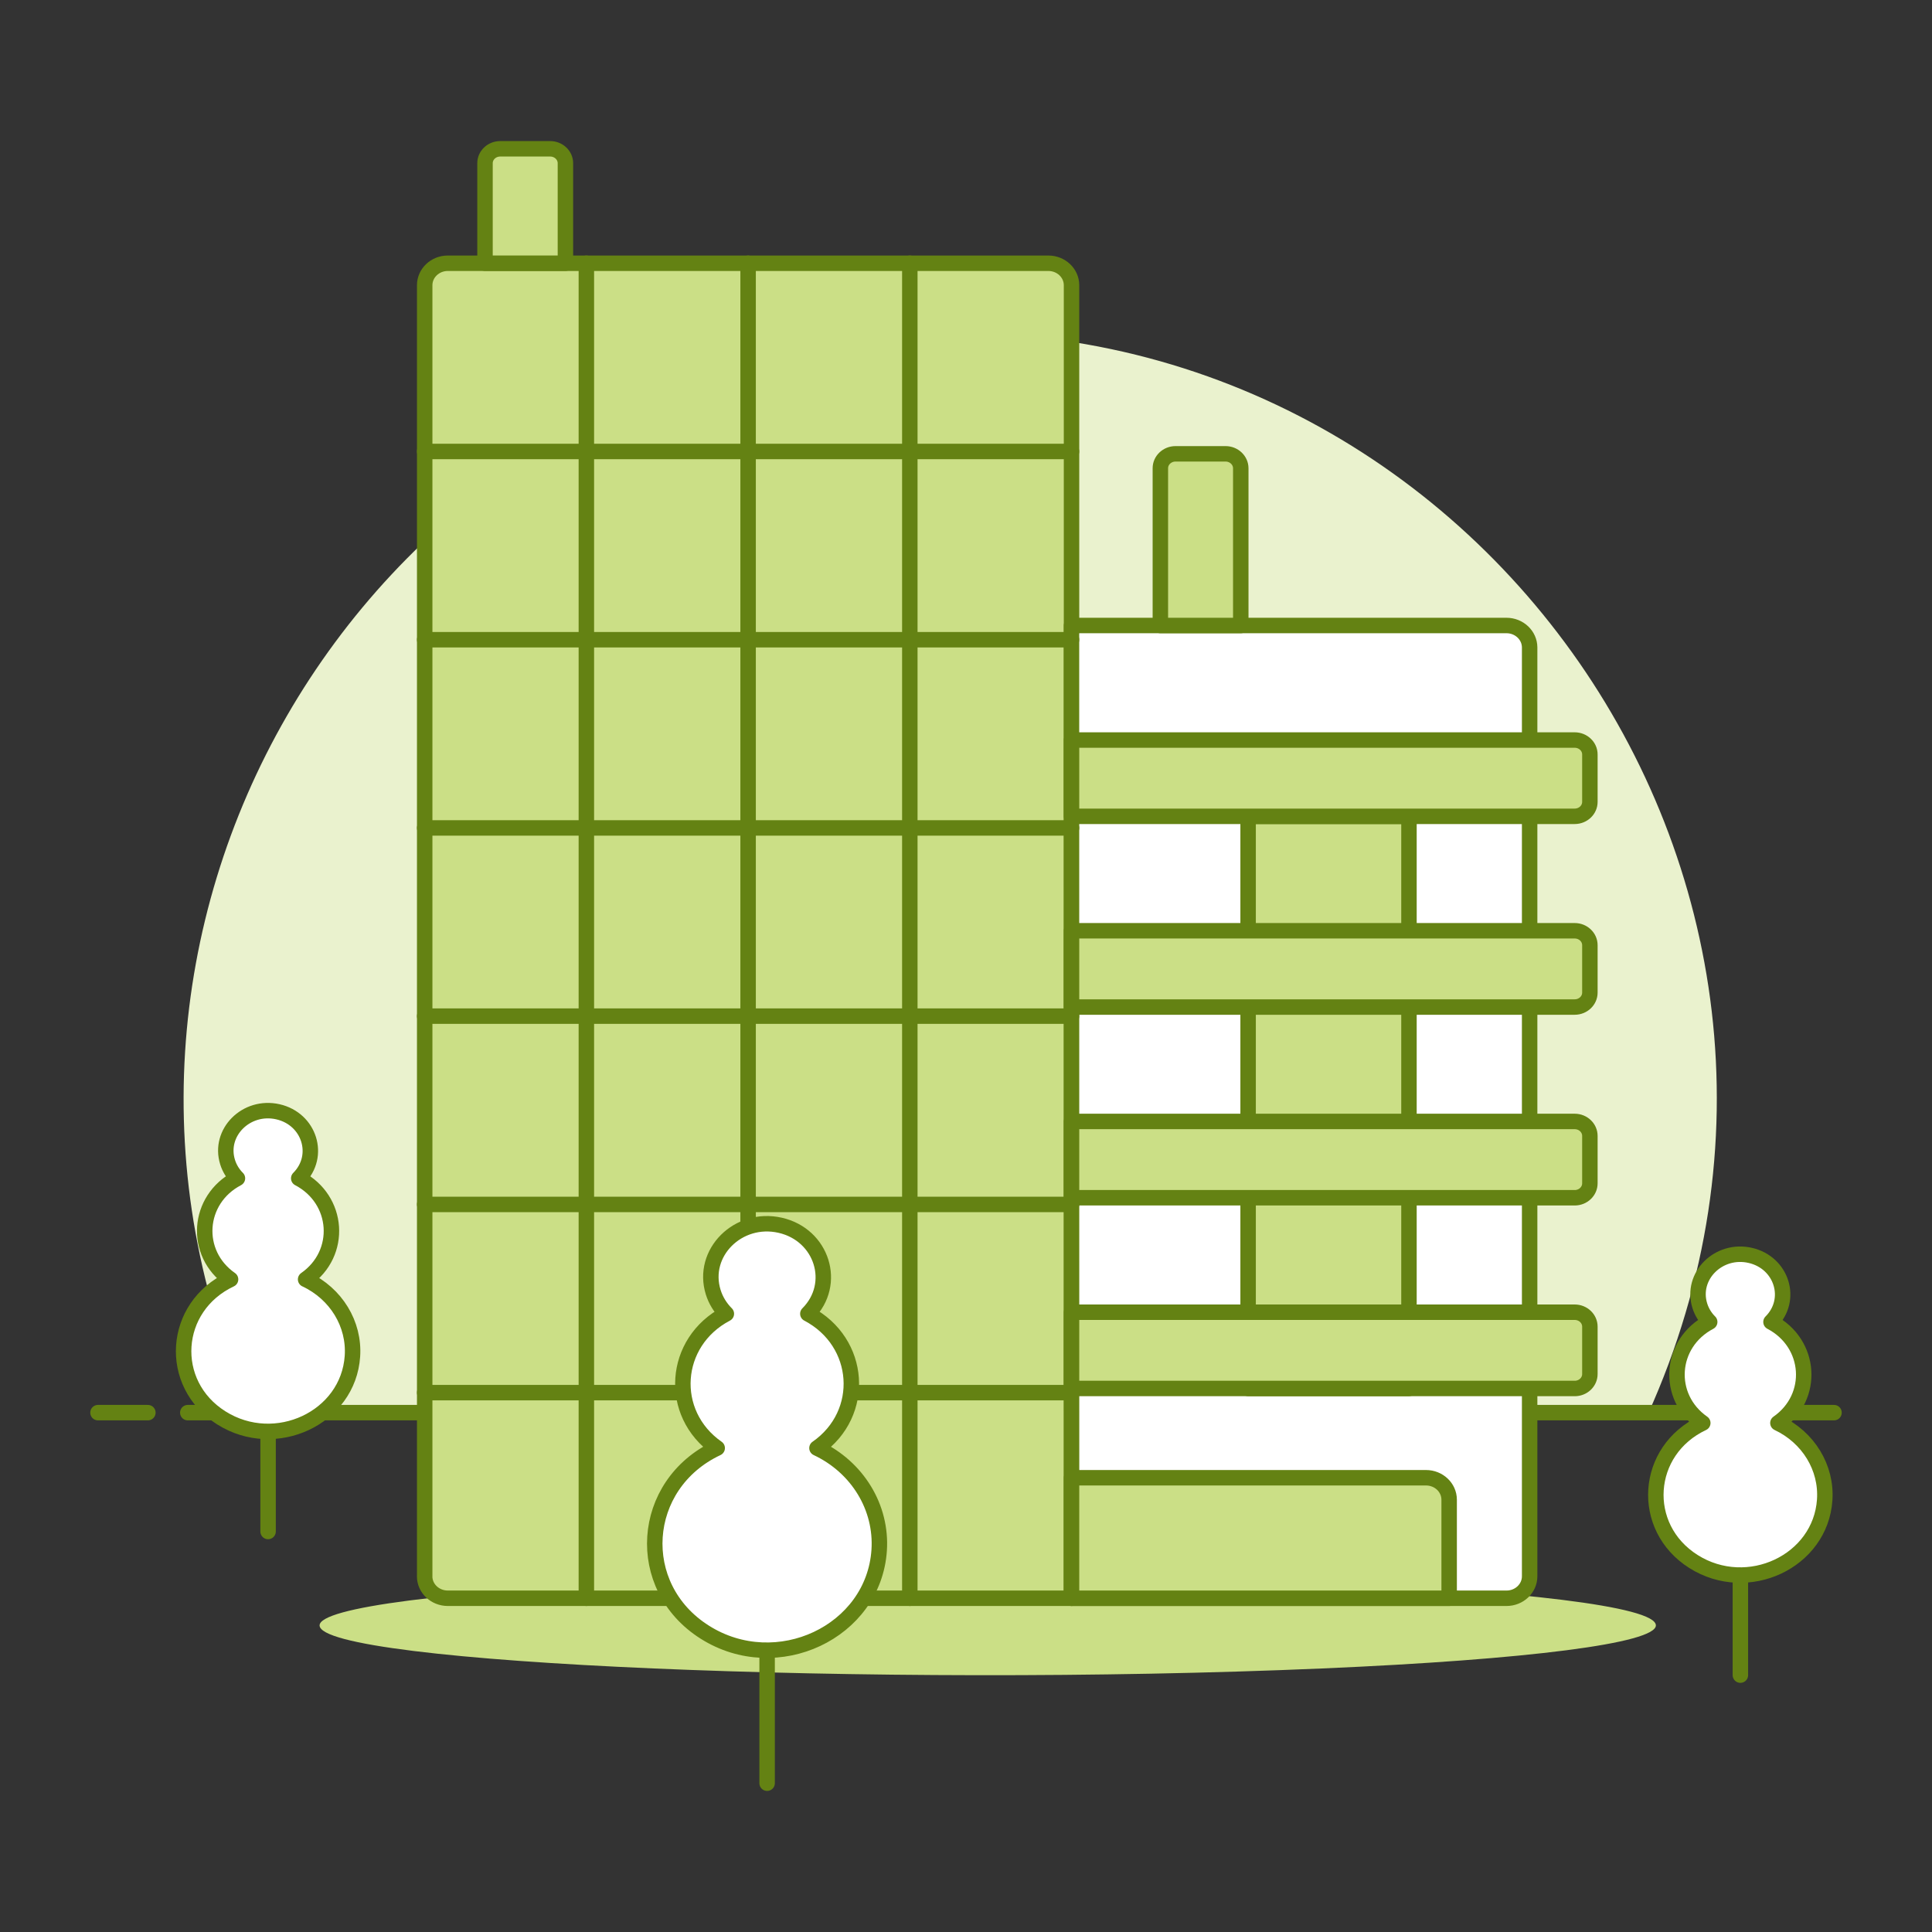 <?xml version="1.0" encoding="UTF-8"?>
<svg xmlns="http://www.w3.org/2000/svg" id="Ebene_1" data-name="Ebene 1" viewBox="0 0 500 500">
  <rect x="0" y="0" width="500" height="500" fill="#333333" stroke="none"/>
  <defs>
    <style>
      .cls-1, .cls-2 {
        fill: #cbdf86;
      }

      .cls-1, .cls-3, .cls-4 {
        stroke: #648213;
        stroke-linecap: round;
        stroke-linejoin: round;
        stroke-width: 4px;
      }

      .cls-5 {
        fill: #eaf2ce;
      }

      .cls-5, .cls-2, .cls-6 {
        stroke-width: 0px;
      }

      .cls-3, .cls-6 {
        fill: #fff;
      }

      .cls-4 {
        fill: none;
      }
    </style>
  </defs>
  <path class="cls-5" d="M426.42,366.11c62.83-139.09-48.39-294.08-200.19-278.98C91.34,100.55,9.44,242.5,65.27,366.11h361.16Z"></path>
  <path class="cls-4" d="M48.6,365.59h402.8"></path>
  <path class="cls-4" d="M25.36,365.59h12.91"></path>
  <path class="cls-4" d="M461.73,365.59h12.91"></path>
  <path class="cls-2" d="M82.71,420.65c0,9.91,144.1,16.1,259.37,11.15,53.5-2.3,86.46-6.55,86.46-11.15,0-9.91-144.1-16.1-259.37-11.15-53.5,2.3-86.46,6.55-86.46,11.15Z"></path>
  <path class="cls-2" d="M109.9,407.96c0,3.13,2.68,5.66,5.98,5.67h161.43V73.8c-.01-3.13-2.68-5.66-5.98-5.67H115.89c-3.3,0-5.97,2.54-5.98,5.67v334.16Z"></path>
  <path class="cls-4" d="M109.9,407.96c0,3.13,2.68,5.66,5.98,5.67h161.43V73.8c-.01-3.13-2.68-5.66-5.98-5.67H115.89c-3.3,0-5.97,2.54-5.98,5.67v334.16Z"></path>
  <path class="cls-6" d="M277.31,413.63h112.58c3.3,0,5.97-2.54,5.98-5.67v-240.42c-.02-3.13-2.7-5.66-5.99-5.66h-112.58l.02,251.75Z"></path>
  <path class="cls-4" d="M277.31,413.63h112.58c3.3,0,5.97-2.54,5.98-5.67v-240.42c-.02-3.13-2.7-5.66-5.99-5.66h-112.58l.02,251.75Z"></path>
  <path class="cls-1" d="M304.22,117.45h12.95c2.17,0,3.93,1.67,3.94,3.73v40.7h-20.81v-40.7c0-2.06,1.76-3.73,3.93-3.73Z"></path>
  <path class="cls-1" d="M129.45,38.51h12.94c2.17,0,3.94,1.67,3.94,3.73v25.88h-20.81v-25.88c0-2.06,1.76-3.73,3.94-3.73Z"></path>
  <path class="cls-1" d="M323.01,211.26h41.63v148.07h-41.63v-148.07Z"></path>
  <path class="cls-1" d="M277.31,211.26h130.22c2.17,0,3.93-1.67,3.93-3.73v-12.28c0-2.06-1.76-3.73-3.93-3.73h-130.22v19.74Z"></path>
  <path class="cls-1" d="M277.31,260.62h130.22c2.17,0,3.93-1.67,3.93-3.73v-12.28c0-2.06-1.76-3.73-3.93-3.73h-130.22v19.74Z"></path>
  <path class="cls-1" d="M277.31,309.98h130.22c2.17,0,3.93-1.67,3.93-3.73v-12.28c0-2.06-1.75-3.74-3.93-3.74h-130.22v19.76Z"></path>
  <path class="cls-1" d="M277.31,359.34h130.22c2.17,0,3.93-1.67,3.93-3.73v-12.28c0-2.06-1.76-3.73-3.93-3.73h-130.22v19.74Z"></path>
  <path class="cls-1" d="M277.31,413.63h97.73v-25.52c-.01-3.13-2.68-5.66-5.98-5.67h-91.75v31.19Z"></path>
  <path class="cls-4" d="M151.75,68.13v345.5"></path>
  <path class="cls-4" d="M193.61,68.13v345.5"></path>
  <path class="cls-4" d="M235.46,68.13v345.5"></path>
  <path class="cls-4" d="M109.9,116.84h167.41"></path>
  <path class="cls-4" d="M109.9,165.56h167.41"></path>
  <path class="cls-4" d="M109.9,214.27h167.41"></path>
  <path class="cls-4" d="M109.9,262.98h167.41"></path>
  <path class="cls-4" d="M109.9,311.7h167.41"></path>
  <path class="cls-4" d="M109.9,360.41h167.41"></path>
  <path class="cls-3" d="M460.12,368.27c9.64-6.72,8.68-20.66-1.79-26.15,5.8-5.79,2.82-15.36-5.37-17.23-8.19-1.87-15.44,5.37-13.05,13.03.49,1.57,1.37,3.02,2.56,4.2-10.47,5.49-11.42,19.42-1.79,26.15-15.08,7.09-16.41,27.02-2.39,35.86,14.02,8.84,32.87-.02,33.94-15.96.56-8.34-4.22-16.18-12.11-19.9Z"></path>
  <path class="cls-4" d="M450.41,407.77v25.75"></path>
  <path class="cls-3" d="M79.09,331.1c9.64-6.72,8.69-20.66-1.78-26.15,5.79-5.79,2.8-15.36-5.38-17.22s-15.42,5.38-13.03,13.03c.49,1.57,1.36,3,2.55,4.19-10.48,5.49-11.43,19.43-1.78,26.15-15.08,7.09-16.41,27.01-2.39,35.85,14.02,8.84,32.86-.02,33.93-15.96.56-8.34-4.22-16.18-12.11-19.89Z"></path>
  <path class="cls-4" d="M69.38,370.61v25.74"></path>
  <path class="cls-3" d="M211.44,374.76c12.82-8.93,11.55-27.46-2.37-34.76,7.7-7.7,3.73-20.42-7.15-22.9-10.88-2.48-20.51,7.14-17.34,17.32.65,2.09,1.82,4,3.4,5.58-13.92,7.3-15.18,25.82-2.37,34.76-20.05,9.43-21.82,35.91-3.19,47.66,18.63,11.76,43.69-.03,45.11-21.21.74-11.09-5.61-21.52-16.1-26.45h0Z"></path>
  <path class="cls-4" d="M198.53,427.27v34.22"></path>
</svg>
